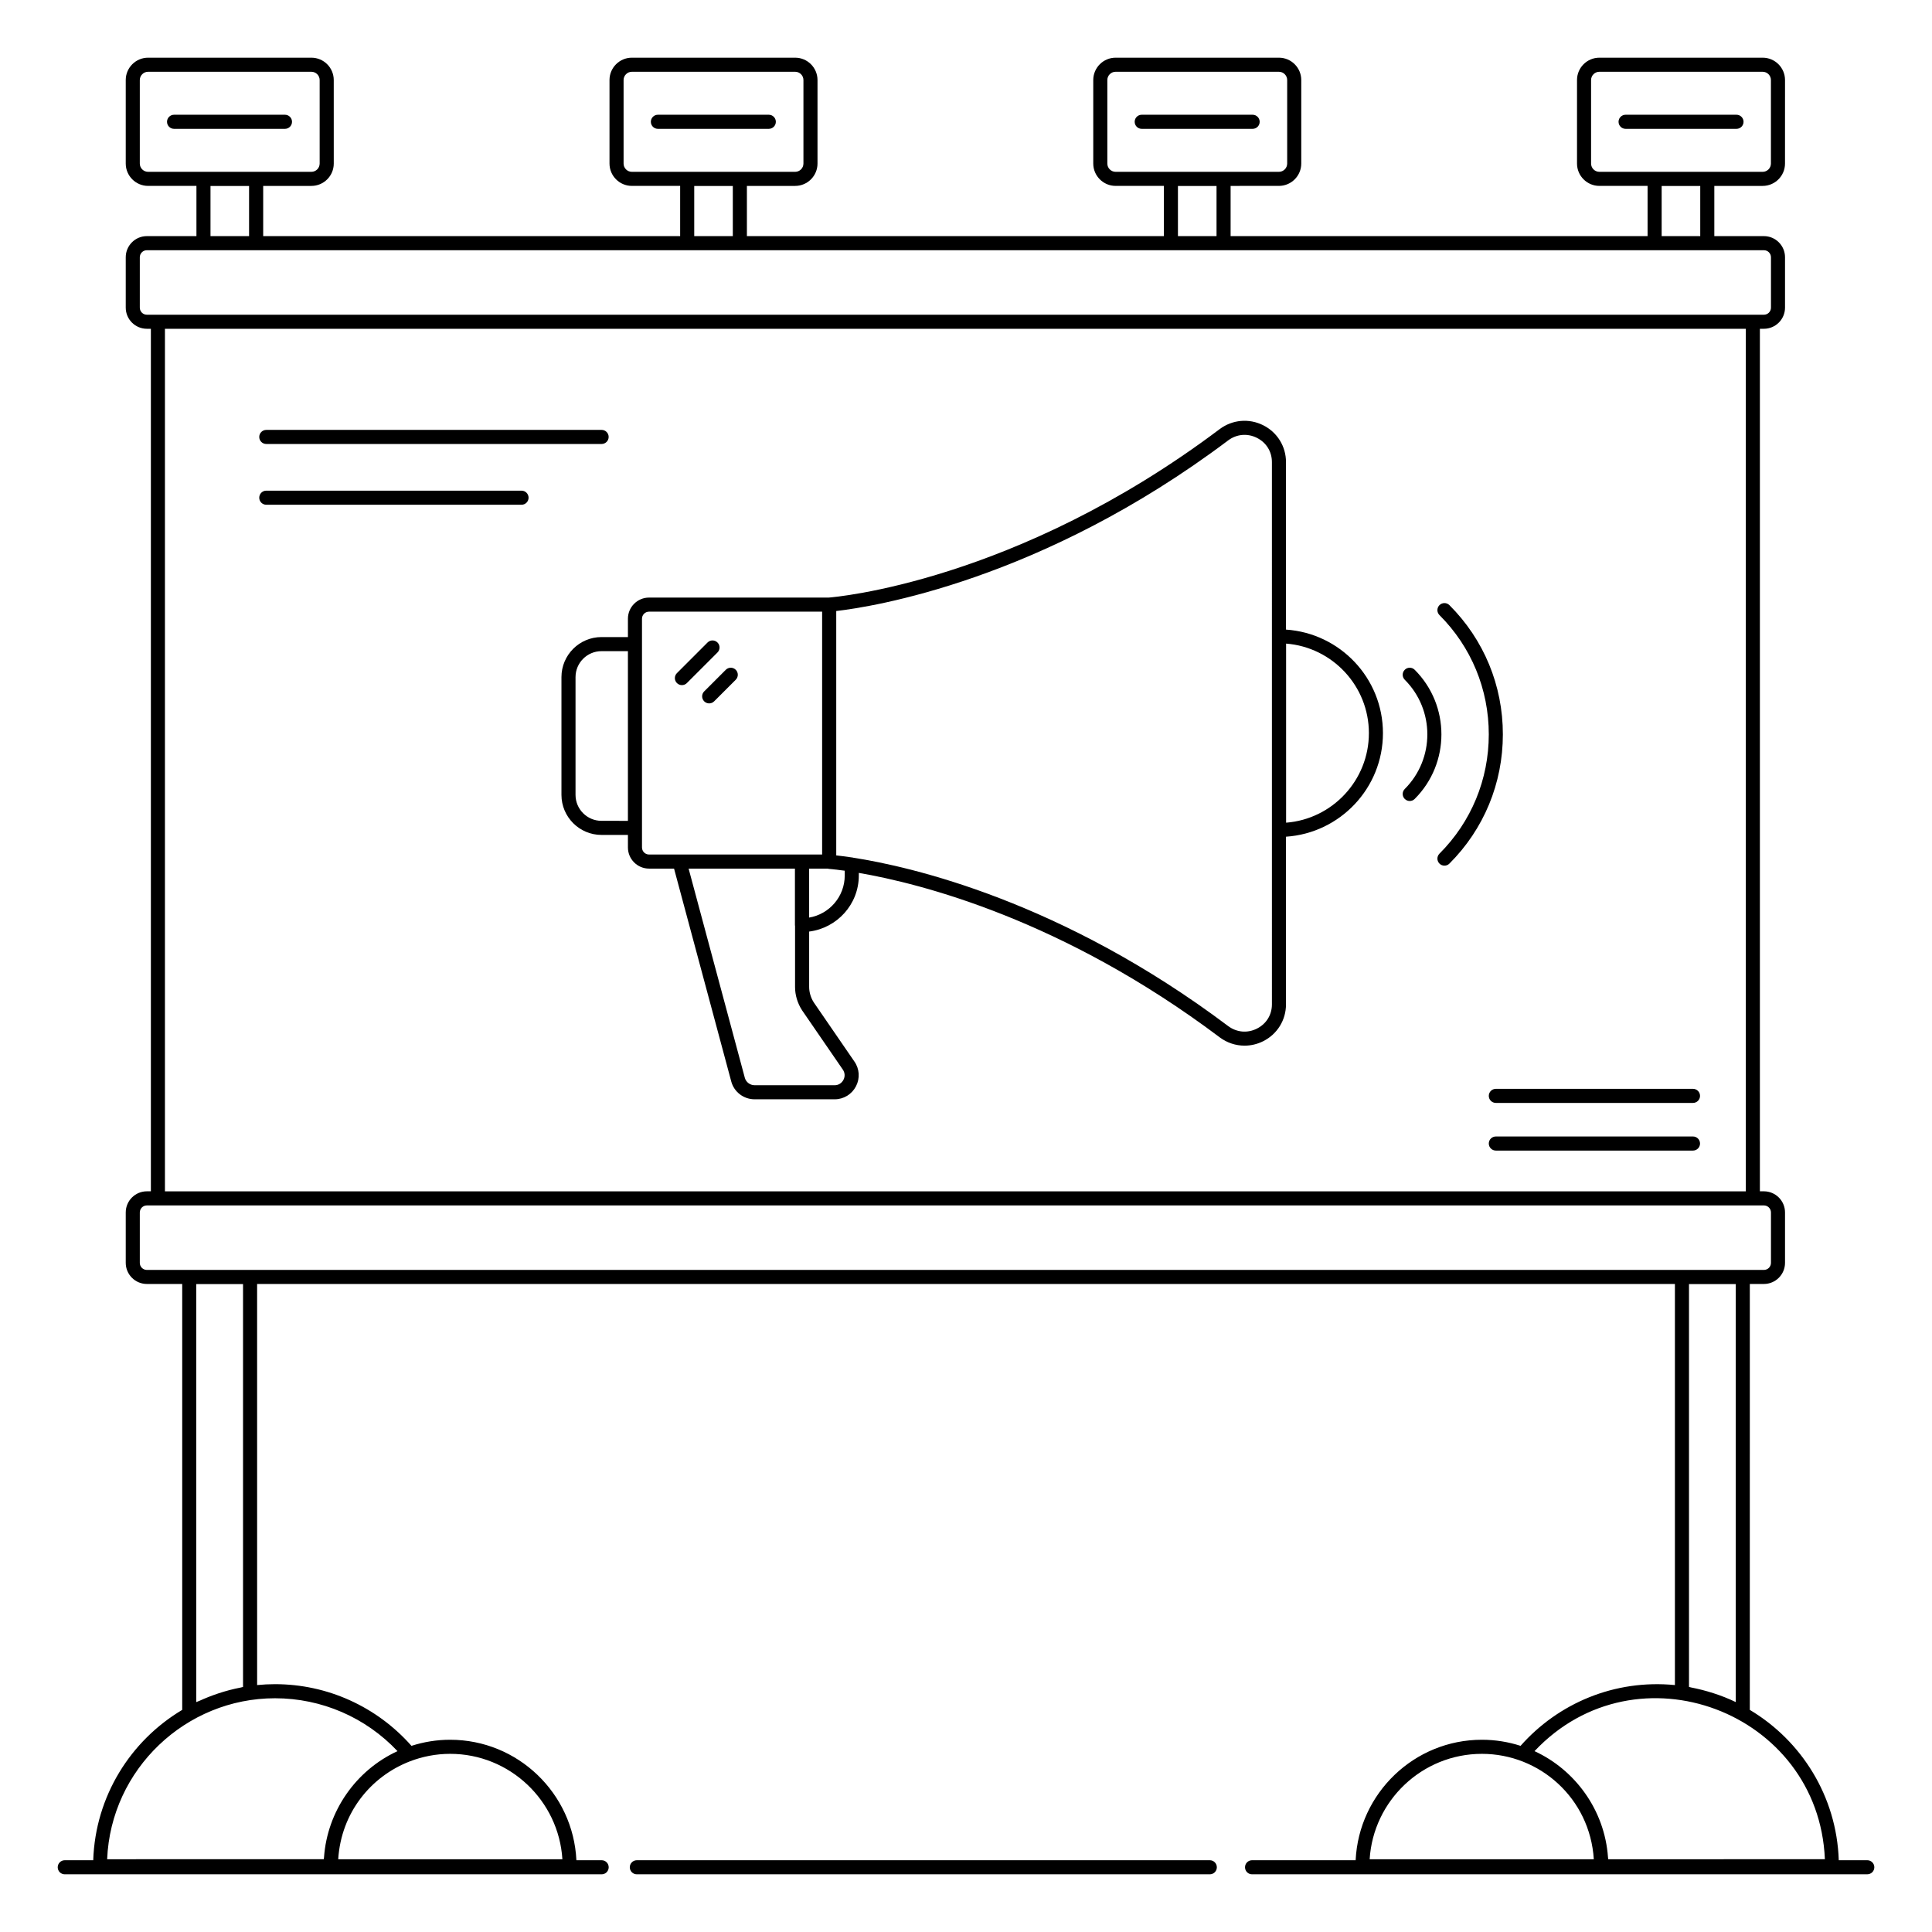 <?xml version="1.0" encoding="UTF-8"?>
<!-- Uploaded to: ICON Repo, www.svgrepo.com, Generator: ICON Repo Mixer Tools -->
<svg fill="#000000" width="800px" height="800px" version="1.1" viewBox="144 144 512 512" xmlns="http://www.w3.org/2000/svg">
 <g>
  <path d="m464.61 636.98h-151.84c-1.031 0-1.867 0.836-1.867 1.867s0.836 1.867 1.867 1.867h151.84c1.031 0 1.867-0.836 1.867-1.867-0.004-1.035-0.836-1.867-1.871-1.867z"/>
  <path d="m638.84 636.98h-7.547c-0.559-16.945-9.875-31.676-23.578-39.844l0.004-112.87h3.731c3.086 0 5.598-2.512 5.598-5.598v-13.359c0-3.086-2.512-5.598-5.598-5.598h-1.062v-228.58h1.062c3.086 0 5.598-2.512 5.598-5.598v-13.359c0-3.086-2.512-5.598-5.598-5.598h-13.137v-13.305h12.805c3.269 0 5.926-2.656 5.926-5.926l0.004-22.129c0-3.269-2.656-5.926-5.926-5.926h-43.27c-3.269 0-5.926 2.656-5.926 5.926v22.125c0 3.269 2.66 5.926 5.926 5.926h12.773v13.305l-110.5 0.004v-13.305l12.797-0.004c3.269 0 5.926-2.656 5.926-5.926v-22.125c0-3.269-2.656-5.926-5.926-5.926h-43.27c-3.266 0-5.926 2.656-5.926 5.926v22.125c0 3.269 2.66 5.926 5.926 5.926h12.785v13.305l-110.5 0.004v-13.305h12.785c3.266 0 5.926-2.656 5.926-5.926v-22.129c0-3.269-2.656-5.926-5.926-5.926h-43.27c-3.266 0-5.926 2.656-5.926 5.926v22.125c0 3.269 2.66 5.926 5.926 5.926h12.797v13.305l-110.5 0.004v-13.305h12.777c3.266 0 5.926-2.656 5.926-5.926l-0.004-22.129c0-3.269-2.656-5.926-5.926-5.926h-43.27c-3.269 0-5.926 2.656-5.926 5.926v22.125c0 3.269 2.66 5.926 5.926 5.926h12.809v13.305l-13.137 0.004c-3.086 0-5.598 2.512-5.598 5.598v13.359c0 3.086 2.512 5.598 5.598 5.598h1.062v228.58h-1.062c-3.086 0-5.598 2.512-5.598 5.598v13.359c0 3.086 2.512 5.598 5.598 5.598h9.367v112.87c-13.707 8.168-23.02 22.898-23.582 39.844h-7.543c-1.031 0-1.867 0.836-1.867 1.867s0.836 1.867 1.867 1.867h142.28c1.031 0 1.867-0.836 1.867-1.867s-0.836-1.867-1.867-1.867h-6.691c-0.852-17.742-15.508-31.926-33.461-31.926-3.574 0-7.012 0.574-10.246 1.613-9.176-10.379-22.262-16.344-36.164-16.344-1.602 0-3.18 0.086-4.738 0.238l-0.004-106.29h375.73v106.29c-15.973-1.562-30.91 4.801-40.902 16.105-3.234-1.039-6.672-1.613-10.246-1.613-17.949 0-32.609 14.184-33.461 31.926h-27.449c-1.031 0-1.867 0.836-1.867 1.867s0.836 1.867 1.867 1.867l163.04-0.004c1.031 0 1.867-0.836 1.867-1.867s-0.836-1.863-1.867-1.863zm-73.188-449.64v-22.125c0-1.211 0.988-2.195 2.195-2.195h43.27c1.211 0 2.195 0.984 2.195 2.195v22.125c0 1.211-0.984 2.195-2.195 2.195h-43.27c-1.207 0-2.195-0.984-2.195-2.195zm18.703 19.227v-13.285h10.227v13.285zm-146.9-19.227v-22.125c0-1.211 0.984-2.195 2.195-2.195h43.27c1.211 0 2.195 0.984 2.195 2.195v22.125c0 1.211-0.984 2.195-2.195 2.195h-43.27c-1.211 0-2.195-0.984-2.195-2.195zm18.711 19.227v-13.285h10.227v13.285zm-146.91-19.227v-22.125c0-1.211 0.984-2.195 2.195-2.195h43.273c1.211 0 2.195 0.984 2.195 2.195v22.125c0 1.211-0.984 2.195-2.195 2.195h-43.273c-1.211 0-2.195-0.984-2.195-2.195zm18.723 19.227v-13.285h10.223v13.285zm-146.93-19.227v-22.125c0-1.211 0.984-2.195 2.195-2.195h43.273c1.211 0 2.195 0.984 2.195 2.195v22.125c0 1.211-0.984 2.195-2.195 2.195h-43.273c-1.211 0-2.195-0.984-2.195-2.195zm18.734 19.227v-13.285h10.223v13.285zm93.254 430.16h-59.41c0.781-12.336 8.645-21.938 18.965-25.938 3.324-1.281 6.922-2.004 10.691-2.004 15.812 0 28.785 12.375 29.754 27.941zm-43.695-28.656c-11.078 5.086-18.621 15.98-19.477 28.152-0.012 0.164-0.051 0.324-0.062 0.488l-57.41 0.004c0.988-23.879 20.848-42.66 44.484-42.66 12.359 0 24.051 5.082 32.465 14.016zm-52.523-13.324c-0.262 0.121-0.547 0.199-0.805 0.324v-110.77h12.391v106.76c-0.211 0.039-0.402 0.113-0.613 0.152-4.113 0.789-7.938 2.144-10.973 3.539zm-15.77-369.21v-13.359c0-1.027 0.836-1.867 1.867-1.867h428.54c1.031 0 1.867 0.84 1.867 1.867v13.359c0 1.027-0.836 1.867-1.867 1.867h-2.93-425.61c-1.031 0-1.867-0.84-1.867-1.867zm6.66 5.598h418.95v228.58h-418.95zm-6.66 247.54v-13.359c0-1.027 0.836-1.867 1.867-1.867h2.93 425.61c1.031 0 1.867 0.84 1.867 1.867v13.359c0 1.027-0.836 1.867-1.867 1.867h-428.54c-1.031 0-1.867-0.84-1.867-1.867zm410.55 112.38v-106.76h12.391v110.77c-3.769-1.828-8.059-3.144-11.781-3.859-0.207-0.039-0.398-0.113-0.609-0.152zm-40.934 17.016c27.039-28.73 75.324-10.469 76.945 28.641l-57.41 0.004c-0.008-0.164-0.051-0.324-0.062-0.488-0.891-12.684-8.832-23.258-19.473-28.156zm-13.945 0.715c15.301 0 28.629 11.746 29.656 27.941h-59.406c0.965-15.566 13.941-27.941 29.75-27.941z"/>
  <path d="m604.19 174.41h-29.391c-1.031 0-1.867 0.836-1.867 1.867s0.836 1.867 1.867 1.867h29.391c1.031 0 1.867-0.836 1.867-1.867-0.004-1.031-0.836-1.867-1.867-1.867z"/>
  <path d="m475.96 174.41h-29.391c-1.031 0-1.867 0.836-1.867 1.867s0.836 1.867 1.867 1.867h29.391c1.031 0 1.867-0.836 1.867-1.867-0.004-1.031-0.836-1.867-1.867-1.867z"/>
  <path d="m347.74 174.41h-29.391c-1.031 0-1.867 0.836-1.867 1.867s0.836 1.867 1.867 1.867h29.391c1.031 0 1.867-0.836 1.867-1.867s-0.836-1.867-1.867-1.867z"/>
  <path d="m219.52 174.41h-29.391c-1.031 0-1.867 0.836-1.867 1.867s0.836 1.867 1.867 1.867h29.391c1.031 0 1.867-0.836 1.867-1.867s-0.836-1.867-1.867-1.867z"/>
  <path d="m214.57 261.66h88.863c1.031 0 1.867-0.836 1.867-1.867s-0.836-1.867-1.867-1.867l-88.863 0.004c-1.031 0-1.867 0.836-1.867 1.867s0.836 1.863 1.867 1.863z"/>
  <path d="m282.21 274.03h-67.641c-1.031 0-1.867 0.836-1.867 1.867s0.836 1.867 1.867 1.867h67.641c1.031 0 1.867-0.836 1.867-1.867-0.004-1.031-0.836-1.867-1.867-1.867z"/>
  <path d="m592.66 432.55h-52.246c-1.031 0-1.867 0.836-1.867 1.867s0.836 1.867 1.867 1.867h52.246c1.031 0 1.867-0.836 1.867-1.867-0.004-1.031-0.836-1.867-1.867-1.867z"/>
  <path d="m592.66 445.18h-52.246c-1.031 0-1.867 0.836-1.867 1.867s0.836 1.867 1.867 1.867h52.246c1.031 0 1.867-0.836 1.867-1.867-0.004-1.035-0.836-1.867-1.867-1.867z"/>
  <path d="m484.8 310.85v-44.398c0-4.148-2.309-7.883-6.027-9.75-3.754-1.891-8.164-1.5-11.531 1.008-54.008 40.629-102.36 44.562-103.58 44.652l-47.656 0.004c-3.086 0-5.598 2.512-5.598 5.598v4.867h-7.004c-5.852 0-10.613 4.758-10.613 10.613v31.207c0 5.852 4.762 10.613 10.613 10.613h7.004v3.328c0 3.086 2.512 5.598 5.598 5.598h6.625l15.148 56.367c0.727 2.805 3.277 4.766 6.199 4.766h21.234c2.375 0 4.535-1.324 5.637-3.453 1.098-2.121 0.926-4.648-0.438-6.574l-10.738-15.629c-0.789-1.211-1.238-2.707-1.238-4.106v-14.688c7.398-0.938 13.16-7.203 13.16-14.855v-0.691c16.262 2.793 54.051 12.285 95.652 43.586 0.004 0.004 0.004 0.004 0.008 0.008 1.945 1.445 4.242 2.188 6.562 2.188 1.688 0 3.379-0.391 4.957-1.184 3.719-1.867 6.027-5.602 6.027-9.75v-44.441c14.324-0.953 25.695-12.883 25.695-27.445 0.004-14.559-11.367-26.484-25.695-27.438zm-181.4 50.68c-3.793 0-6.879-3.086-6.879-6.879v-31.207c0-3.793 3.086-6.879 6.879-6.879h7.004v44.969zm10.734 7.059v-60.625c0-1.027 0.836-1.867 1.867-1.867h45.871v64.359h-45.871c-1.031 0-1.867-0.84-1.867-1.867zm53.207 58.844c0.578 0.816 0.648 1.832 0.188 2.723-0.465 0.898-1.332 1.438-2.324 1.438h-21.234c-1.203 0-2.289-0.828-2.59-1.984l-14.891-55.418h28.176v15.012c0 0.055 0.027 0.098 0.031 0.152v16.211c0 2.133 0.652 4.316 1.867 6.18zm-8.91-40.262v-12.973h4.914c0.039 0.008 0.082 0.012 0.125 0.02 0.051 0.008 0.094 0.035 0.145 0.039 0.039 0.004 1.574 0.121 4.25 0.488v1.273c-0.004 5.598-4.086 10.25-9.434 11.152zm122.64 23.004c0 2.769-1.484 5.168-3.969 6.414-2.508 1.27-5.359 1.016-7.613-0.66-44.105-33.18-84.164-42.27-99.402-44.637-0.031-0.004-0.055-0.023-0.082-0.027-1.91-0.285-3.363-0.461-4.394-0.574v-64.766c9.293-1.062 54.336-7.957 103.87-45.219 2.258-1.68 5.113-1.93 7.617-0.664 2.488 1.246 3.969 3.644 3.969 6.414zm3.758-48.152v-47.461c12.258 0.953 21.941 11.23 21.941 23.73-0.004 12.496-9.684 22.777-21.941 23.73z"/>
  <path d="m528.11 304.37c-0.73-0.73-1.91-0.73-2.637 0-0.73 0.73-0.73 1.91 0 2.637 8.43 8.43 13.07 19.656 13.07 31.609s-4.641 23.18-13.07 31.609c-0.73 0.73-0.73 1.91 0 2.637 0.73 0.73 1.91 0.73 2.637 0 9.137-9.129 14.164-21.293 14.164-34.246 0.004-12.949-5.027-25.113-14.164-34.246z"/>
  <path d="m518.91 321.5c-0.73-0.73-1.91-0.73-2.637 0-0.73 0.73-0.73 1.91 0 2.637 7.981 7.981 7.981 20.969 0 28.953-0.73 0.73-0.73 1.91 0 2.637 0.73 0.73 1.91 0.73 2.637 0 9.438-9.434 9.438-24.789 0-34.227z"/>
  <path d="m326.03 325.02 8.113-8.113c0.73-0.73 0.73-1.91 0-2.637-0.73-0.73-1.91-0.73-2.637 0l-8.113 8.113c-0.73 0.73-0.73 1.91 0 2.637 0.727 0.727 1.91 0.727 2.637 0z"/>
  <path d="m330.62 329.86c0.73 0.73 1.91 0.73 2.637 0l5.723-5.723c0.73-0.73 0.73-1.91 0-2.637-0.73-0.73-1.91-0.73-2.637 0l-5.723 5.723c-0.73 0.727-0.73 1.906 0 2.637z"/>
 </g>
</svg>
